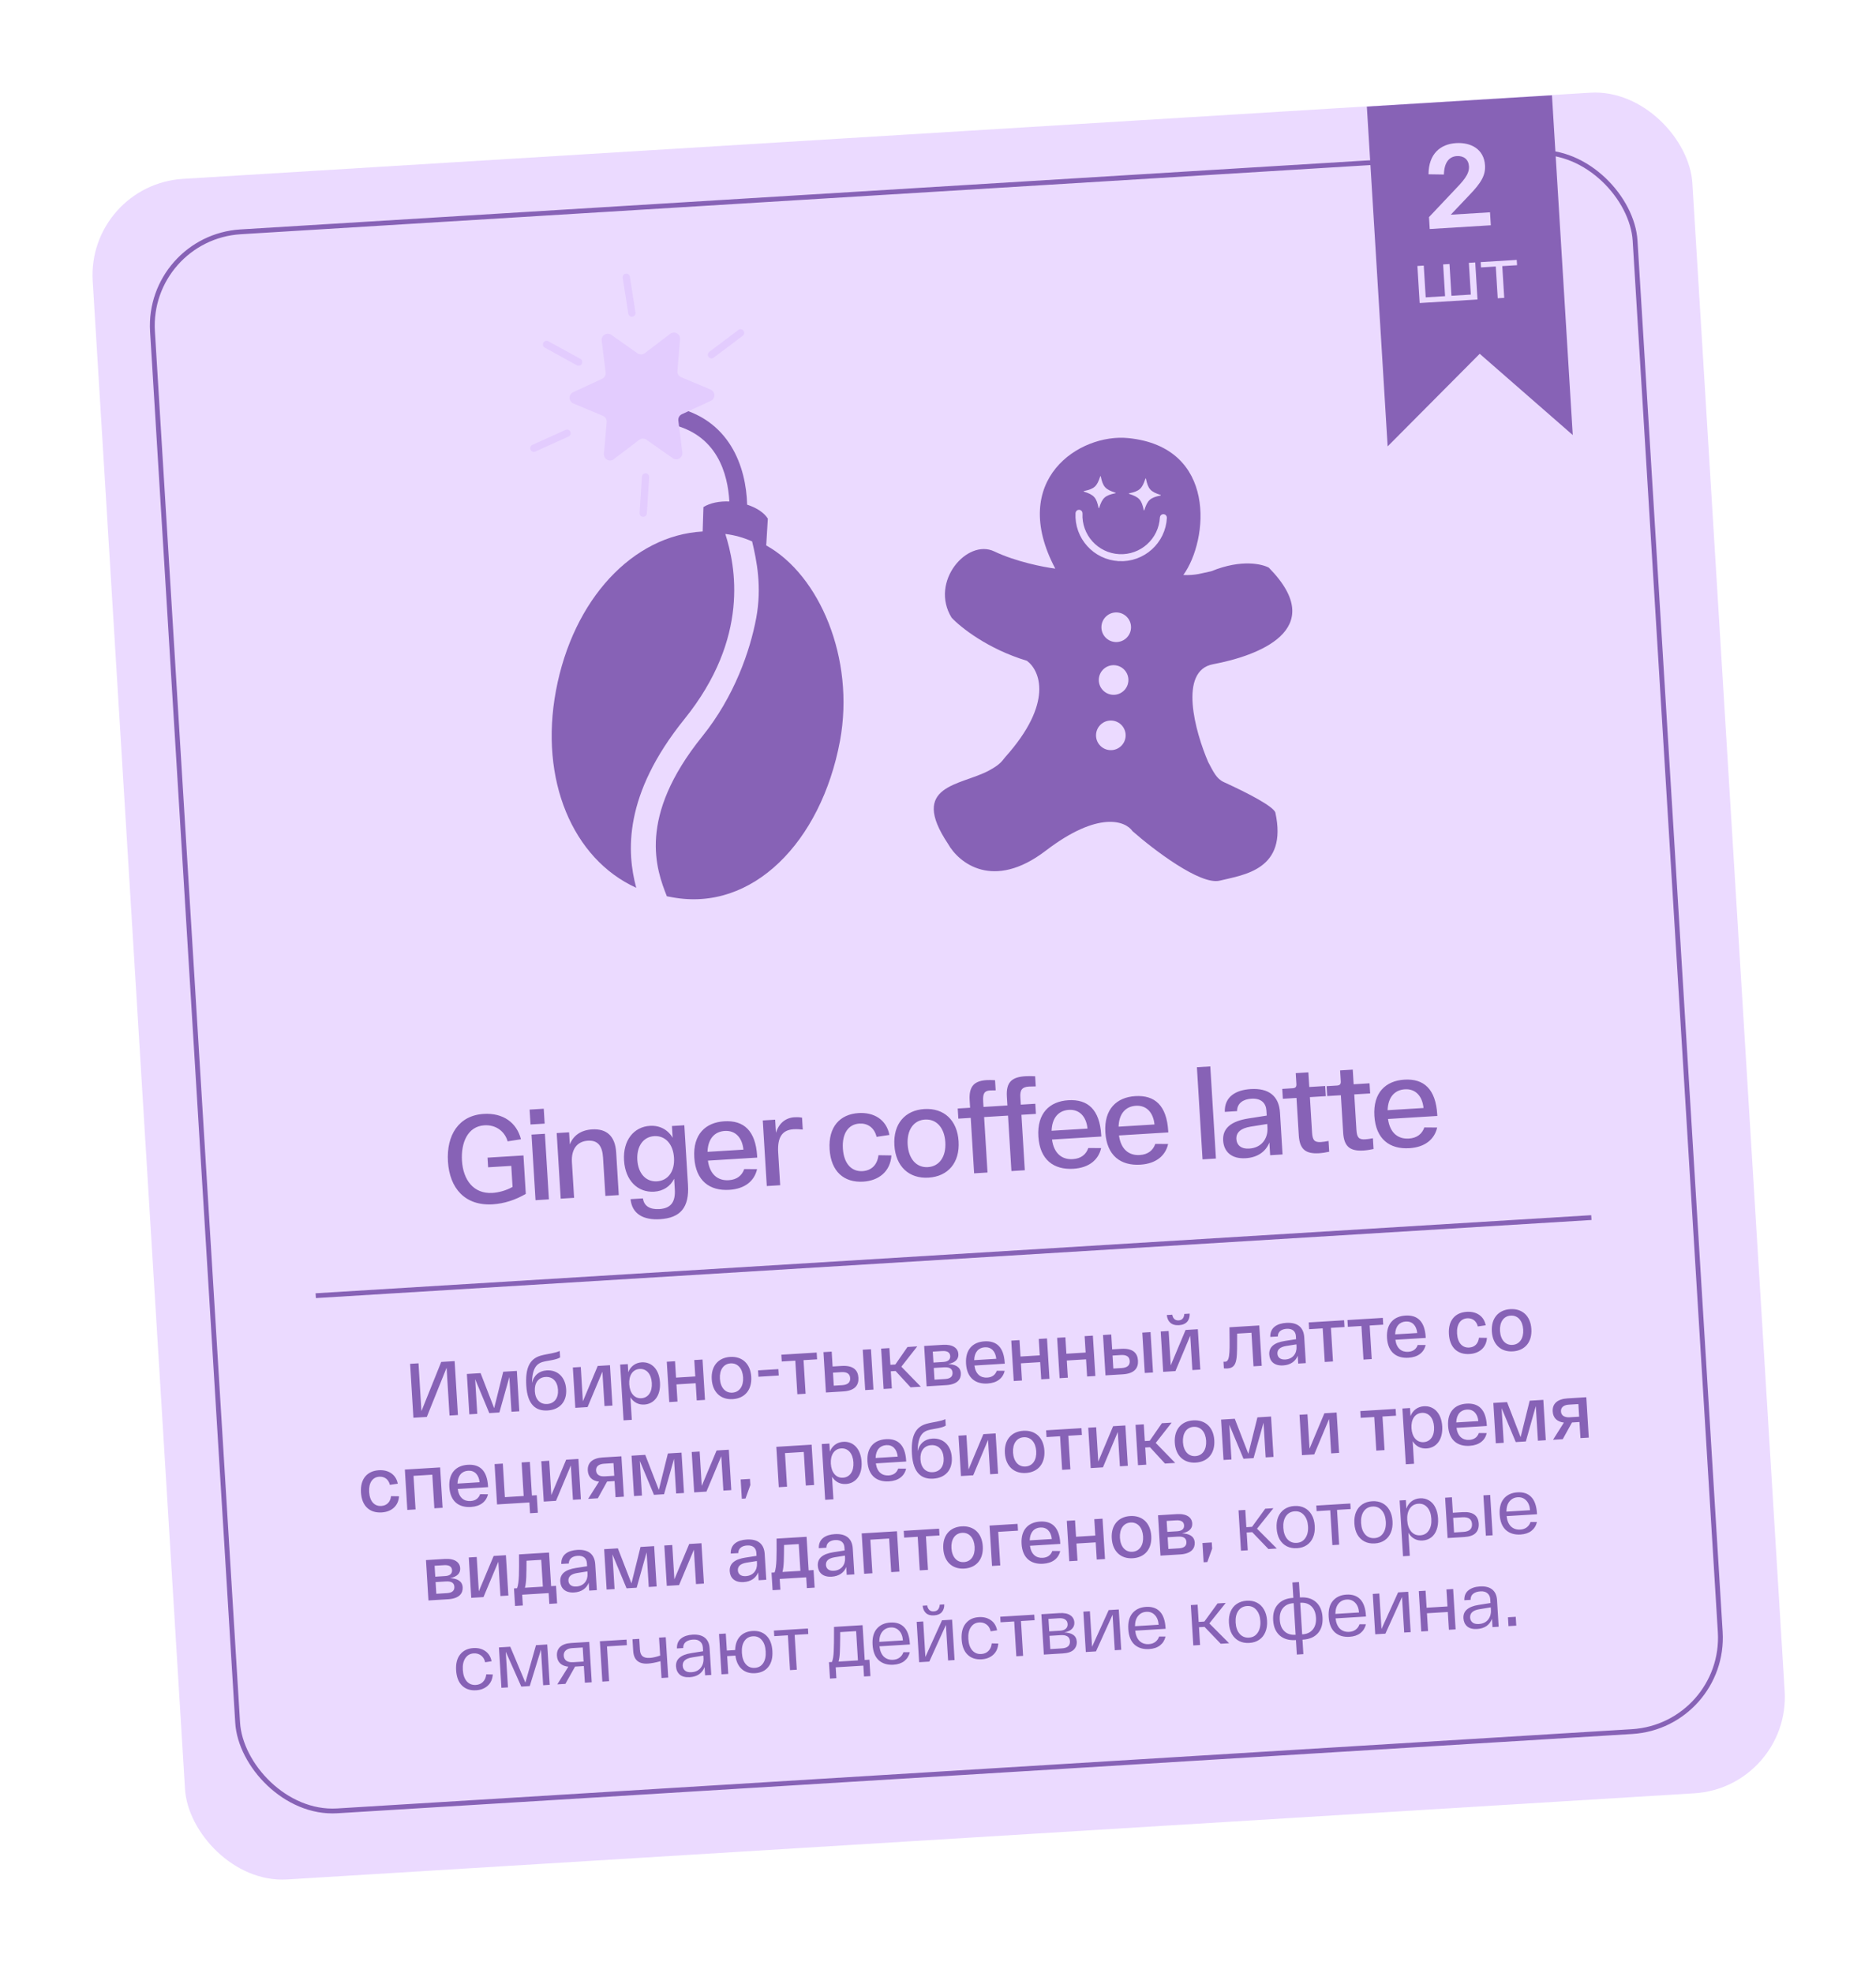 <?xml version="1.0" encoding="UTF-8"?> <svg xmlns="http://www.w3.org/2000/svg" width="389" height="409" viewBox="0 0 389 409" fill="none"><g filter="url(#filter0_d_8897_17967)"><rect x="18" y="38.305" width="332.319" height="353.251" rx="20" transform="rotate(-3.503 18 38.305)" fill="#EBDAFF"></rect></g><rect x="30.429" y="49.258" width="308" height="328" rx="19.5" transform="rotate(-3.503 30.429 49.258)" fill="#EBDAFF" stroke="#8762B6"></rect><line x1="65.469" y1="268.642" x2="329.974" y2="252.449" stroke="#8762B6"></line><path d="M92.885 240.837C92.55 235.361 95.113 231.271 100.303 230.953C104.326 230.707 107.161 232.774 108.023 236.211L105.262 236.641C104.635 234.491 102.757 233.173 100.448 233.315C96.944 233.529 95.566 236.974 95.792 240.659C96.035 244.63 98.195 247.571 102.113 247.331C103.385 247.253 104.949 246.845 106.283 246.086L106.016 241.726L101.215 242.02L101.093 240.022L108.541 239.566L109.029 247.533C106.941 248.755 104.593 249.55 102.18 249.698C96.393 250.052 93.222 246.339 92.885 240.837ZM110.006 233.146L109.817 230.058L112.749 229.879L112.939 232.967L110.006 233.146ZM111.045 248.842L110.213 235.244L112.989 235.074L113.822 248.672L111.045 248.842ZM116.266 248.523L115.434 234.924L118.003 234.767L118.157 237.284C118.876 235.417 120.475 234.303 122.785 234.161C125.821 233.976 127.561 235.588 127.766 238.936L128.308 247.785L125.531 247.955L125.043 239.988C124.898 237.627 123.989 236.38 121.912 236.507C119.577 236.65 118.433 238.387 118.59 240.956L119.043 248.353L116.266 248.523ZM129.4 240.607C129.145 236.429 131.422 233.633 134.77 233.428C136.794 233.304 138.491 234.216 139.48 235.901L139.33 233.461L141.899 233.304L142.657 245.683C142.943 250.354 141.096 252.525 136.84 252.785C133.441 252.993 131.044 251.708 130.751 248.626L133.32 248.468C133.521 250.045 134.765 250.802 136.712 250.683C139.229 250.529 140.079 249.097 139.923 246.553L139.791 244.399C138.979 246.012 137.5 246.962 135.631 247.077C132.258 247.283 129.656 244.785 129.4 240.607ZM132.156 240.517C132.328 243.319 133.946 245.07 136.229 244.93C138.539 244.789 139.931 242.854 139.76 240.051C139.587 237.222 137.965 235.42 135.656 235.562C133.372 235.701 131.983 237.688 132.156 240.517ZM143.966 240.002C143.67 235.175 146.307 232.721 150.174 232.485C154.248 232.235 156.677 234.457 156.996 239.673L157.017 240.011L146.792 240.637C147.176 243.504 148.846 244.835 151.104 244.697C152.817 244.592 153.858 243.721 154.323 242.39L156.981 242.409C156.428 244.866 154.444 246.498 151.226 246.695C147.178 246.943 144.263 244.855 143.966 240.002ZM146.707 238.818L154.155 238.362C153.895 235.826 152.45 234.351 150.296 234.483C148.22 234.61 146.798 236.052 146.707 238.818ZM164.767 231.643C165.208 231.616 165.808 231.632 166.309 231.731L166.46 234.197C165.883 234.128 165.126 234.096 164.555 234.131C162.193 234.276 161.166 235.797 161.362 238.989L161.775 245.737L158.998 245.907L158.165 232.308L160.734 232.151L160.901 234.876C161.509 232.885 162.873 231.759 164.767 231.643ZM172.024 238.284C171.741 233.665 174.132 231.018 178.05 230.778C181.19 230.586 183.811 232.119 184.423 235.311L181.765 235.708C181.279 233.732 179.845 232.856 178.184 232.958C175.952 233.095 174.582 234.976 174.775 238.116C174.967 241.256 176.556 242.956 178.865 242.815C180.656 242.705 181.914 241.56 182.154 239.514L184.84 239.558C184.626 242.879 182.243 244.796 178.999 244.995C175.002 245.239 172.307 242.904 172.024 238.284ZM185.457 237.462C185.187 233.05 187.642 230.191 191.665 229.945C195.713 229.697 198.5 232.235 198.77 236.647C199.04 241.059 196.584 243.918 192.536 244.166C188.513 244.412 185.727 241.874 185.457 237.462ZM188.208 237.294C188.389 240.252 190.015 242.132 192.402 241.986C194.816 241.838 196.2 239.774 196.019 236.815C195.838 233.857 194.212 231.977 191.798 232.124C189.411 232.271 188.026 234.335 188.208 237.294ZM213.366 225.282C211.913 225.371 211.482 225.996 211.576 227.527L211.668 229.033L214.678 228.848L214.807 230.95L211.797 231.135L212.5 242.631L209.724 242.801L209.02 231.305L204.063 231.608L204.767 243.105L201.99 243.275L201.286 231.778L198.717 231.935L198.588 229.833L201.158 229.676L201.064 228.145C200.875 225.057 202.17 224.092 204.636 223.941C205.103 223.912 205.651 223.931 206.33 223.967L206.459 226.069C205.939 226.075 205.548 226.073 205.314 226.087C204.146 226.159 203.761 226.677 203.865 228.364L203.934 229.506L208.891 229.203L208.778 227.36C208.589 224.272 209.911 223.305 212.636 223.138C213.207 223.103 213.962 223.109 214.642 223.146L214.77 225.248C214.198 225.257 213.729 225.26 213.366 225.282ZM215.313 235.634C215.017 230.807 217.654 228.353 221.521 228.117C225.596 227.867 228.024 230.089 228.343 235.305L228.364 235.643L218.139 236.269C218.523 239.137 220.193 240.467 222.451 240.329C224.164 240.224 225.205 239.353 225.67 238.022L228.328 238.041C227.775 240.498 225.791 242.13 222.573 242.327C218.525 242.575 215.61 240.487 215.313 235.634ZM218.054 234.45L225.502 233.995C225.242 231.458 223.797 229.983 221.644 230.115C219.567 230.242 218.145 231.684 218.054 234.45ZM229.202 234.784C228.907 229.957 231.543 227.503 235.41 227.266C239.485 227.017 241.913 229.239 242.232 234.455L242.253 234.792L232.028 235.418C232.412 238.286 234.082 239.617 236.34 239.478C238.053 239.374 239.094 238.502 239.559 237.171L242.217 237.191C241.664 239.647 239.681 241.28 236.463 241.477C232.414 241.725 229.499 239.637 229.202 234.784ZM231.943 233.6L239.391 233.144C239.131 230.607 237.687 229.133 235.533 229.265C233.456 229.392 232.034 230.833 231.943 233.6ZM248.185 221.275L250.962 221.105L252.131 240.205L249.354 240.375L248.185 221.275ZM253.63 236.492C253.469 233.871 255.362 232.453 258.845 231.901L262.664 231.303L262.6 230.265C262.508 228.759 261.556 227.672 259.479 227.799C257.793 227.902 256.515 228.736 256.511 230.377L253.968 230.533C253.877 227.334 256.321 225.986 259.357 225.8C263.042 225.575 265.2 227.214 265.412 230.666L265.944 239.359L263.375 239.517L263.213 236.87C262.493 238.737 260.799 239.987 258.307 240.139C255.245 240.327 253.763 238.672 253.63 236.492ZM256.373 236.194C256.444 237.362 257.28 238.249 259.045 238.141C261.536 237.988 262.959 236.13 262.814 233.768L262.77 233.041L259.313 233.592C257.328 233.922 256.285 234.767 256.373 236.194ZM274.91 227.271L271.614 227.473L272.062 234.791C272.159 236.374 272.528 236.872 273.904 236.788C274.371 236.759 274.939 236.673 275.479 236.561L275.615 238.793C274.947 238.938 274.251 239.059 273.525 239.104C270.722 239.275 269.489 238.283 269.312 235.402L268.837 227.643L266.009 227.816L265.883 225.766L268.011 225.635C268.634 225.597 268.853 225.349 268.817 224.752L268.679 222.495L271.3 222.334L271.486 225.371L274.781 225.169L274.91 227.271ZM284.111 226.708L280.815 226.909L281.263 234.228C281.36 235.811 281.729 236.309 283.104 236.225C283.571 236.196 284.139 236.109 284.679 235.998L284.816 238.23C284.148 238.375 283.452 238.496 282.725 238.54C279.922 238.712 278.689 237.719 278.513 234.839L278.038 227.079L275.209 227.252L275.084 225.202L277.212 225.072C277.835 225.034 278.054 224.786 278.017 224.189L277.879 221.931L280.5 221.771L280.686 224.807L283.982 224.605L284.111 226.708ZM284.988 231.369C284.693 226.542 287.33 224.088 291.197 223.851C295.271 223.602 297.699 225.824 298.019 231.04L298.039 231.377L287.814 232.003C288.198 234.871 289.869 236.201 292.127 236.063C293.839 235.958 294.88 235.087 295.346 233.756L298.004 233.776C297.451 236.232 295.467 237.864 292.249 238.061C288.201 238.309 285.286 236.222 284.988 231.369ZM287.729 230.185L295.177 229.729C294.918 227.192 293.473 225.718 291.319 225.849C289.243 225.977 287.82 227.418 287.729 230.185Z" fill="#8762B6"></path><path d="M91.491 282.376L94.27 282.206L94.954 293.385L93.213 293.491L92.606 283.574L88.502 293.78L85.723 293.95L85.039 282.771L86.78 282.664L87.387 292.581L91.491 282.376ZM104.346 284.41L107.173 284.237L107.685 292.605L106.056 292.705L105.616 285.518L103.549 292.858L101.457 292.986L98.525 285.952L98.966 293.139L97.32 293.24L96.808 284.871L99.651 284.697L102.468 291.963L104.346 284.41ZM113.374 284.13C115.578 283.995 117.24 285.48 117.397 288.051C117.553 290.606 116.085 292.283 113.546 292.439C111.182 292.583 109.374 291.332 109.129 287.323C108.91 283.746 109.751 281.771 112.081 281.083C112.853 280.859 113.616 280.749 114.297 280.611C115.056 280.452 115.515 280.344 116.061 280.102L116.143 281.444C115.757 281.692 115.205 281.838 114.572 281.972C114.002 282.088 113.621 282.143 113.003 282.261C111.514 282.56 110.358 283.304 110.312 286.738C110.668 285.225 111.713 284.231 113.374 284.13ZM113.464 291.097C114.965 291.005 115.809 289.864 115.704 288.155C115.6 286.446 114.622 285.4 113.121 285.492C111.635 285.583 110.793 286.74 110.897 288.449C111.002 290.158 111.979 291.188 113.464 291.097ZM123.941 283.21L126.48 283.055L126.993 291.423L125.348 291.524L124.912 284.401L121.834 291.739L119.295 291.894L118.783 283.526L120.428 283.425L120.864 290.548L123.941 283.21ZM129.3 294.488L128.592 282.926L130.174 282.829L130.276 284.506C130.746 283.275 131.791 282.537 133.052 282.46C135.097 282.335 136.681 283.857 136.85 286.62C137.019 289.383 135.632 291.087 133.604 291.211C132.406 291.284 131.364 290.755 130.723 289.704L131.009 294.383L129.3 294.488ZM130.478 287.01C130.589 288.831 131.558 289.99 132.995 289.902C134.448 289.813 135.268 288.544 135.157 286.724C135.045 284.903 134.077 283.744 132.623 283.833C131.186 283.921 130.366 285.189 130.478 287.01ZM138.774 290.702L138.262 282.334L139.971 282.229L140.179 285.631L144.171 285.386L143.963 281.985L145.672 281.88L146.184 290.248L144.476 290.353L144.257 286.792L140.265 287.036L140.483 290.597L138.774 290.702ZM147.584 285.963C147.418 283.248 148.929 281.488 151.405 281.337C153.896 281.184 155.611 282.746 155.777 285.461C155.943 288.176 154.432 289.936 151.941 290.088C149.465 290.24 147.751 288.678 147.584 285.963ZM149.277 285.859C149.389 287.68 150.389 288.837 151.858 288.747C153.344 288.656 154.196 287.385 154.084 285.565C153.973 283.744 152.972 282.587 151.487 282.678C150.018 282.768 149.166 284.038 149.277 285.859ZM157.184 284.125L161.4 283.867L161.481 285.192L157.265 285.45L157.184 284.125ZM162.099 282.285L162.013 280.879L169.344 280.431L169.43 281.836L166.619 282.008L167.045 288.971L165.336 289.076L164.91 282.113L162.099 282.285ZM174.514 283.208C176.957 283.058 177.902 284.091 177.997 285.64C178.092 287.189 177.281 288.344 174.838 288.494L172.059 288.664L171.26 288.713L170.748 280.345L172.457 280.24L172.645 283.322L174.514 283.208ZM178.893 279.846L180.601 279.742L181.114 288.11L179.405 288.214L178.893 279.846ZM174.63 287.192C175.859 287.117 176.338 286.559 176.287 285.728C176.236 284.898 175.694 284.418 174.464 284.493L172.724 284.6L172.889 287.299L174.63 287.192ZM190.936 287.509L188.812 287.639L185.703 284.254L184.713 284.315L184.931 287.876L183.222 287.981L182.71 279.612L184.419 279.508L184.631 282.973L185.653 282.911L188.172 279.278L190.2 279.154L186.899 283.363L190.936 287.509ZM196.605 282.817C198.019 282.875 199.155 283.351 199.238 284.708C199.308 285.858 198.627 287.038 196.231 287.184L192.143 287.435L191.631 279.066L195.511 278.829C197.635 278.699 198.649 279.55 198.723 280.748C198.781 281.706 198.22 282.494 196.605 282.817ZM193.418 280.239L193.557 282.507L195.601 282.382C196.703 282.314 197.072 281.795 197.032 281.156C196.992 280.501 196.548 280.048 195.382 280.119L193.418 280.239ZM195.993 285.917C197.191 285.843 197.558 285.292 197.515 284.589C197.469 283.838 196.963 283.421 195.765 283.494L193.625 283.625L193.774 286.052L195.993 285.917ZM200.314 282.735C200.132 279.764 201.755 278.254 204.134 278.108C206.641 277.955 208.136 279.322 208.332 282.532L208.345 282.74L202.053 283.125C202.289 284.89 203.317 285.709 204.706 285.624C205.76 285.559 206.401 285.023 206.687 284.204L208.323 284.216C207.983 285.728 206.762 286.732 204.782 286.853C202.29 287.006 200.497 285.721 200.314 282.735ZM202 282.006L206.584 281.726C206.424 280.164 205.535 279.257 204.209 279.338C202.932 279.416 202.056 280.304 202 282.006ZM210.203 286.329L209.691 277.961L211.399 277.856L211.608 281.258L215.6 281.013L215.392 277.612L217.101 277.507L217.613 285.875L215.904 285.98L215.686 282.419L211.694 282.663L211.912 286.224L210.203 286.329ZM219.716 285.747L219.204 277.378L220.913 277.274L221.121 280.675L225.114 280.431L224.905 277.029L226.614 276.925L227.127 285.293L225.418 285.398L225.2 281.836L221.207 282.081L221.425 285.642L219.716 285.747ZM232.484 279.659C234.927 279.509 235.872 280.542 235.967 282.091C236.061 283.64 235.251 284.796 232.807 284.945L230.028 285.115L229.23 285.164L228.718 276.796L230.426 276.691L230.615 279.773L232.484 279.659ZM236.862 276.297L238.571 276.193L239.083 284.561L237.375 284.666L236.862 276.297ZM232.599 283.643C233.829 283.568 234.308 283.01 234.257 282.179C234.206 281.349 233.664 280.869 232.434 280.944L230.693 281.051L230.858 283.75L232.599 283.643ZM244.463 274.758C242.866 274.856 242.074 273.974 241.945 272.652L243.079 272.582C243.162 273.154 243.508 273.822 244.402 273.768C245.296 273.713 245.542 273.009 245.571 272.43L246.689 272.361C246.722 273.69 246.06 274.66 244.463 274.758ZM245.838 275.748L248.377 275.592L248.889 283.961L247.244 284.061L246.808 276.939L243.731 284.276L241.192 284.432L240.679 276.064L242.324 275.963L242.76 283.085L245.838 275.748ZM254.939 275.191L261.12 274.812L261.632 283.18L259.923 283.285L259.497 276.322L256.527 276.504C256.482 281.268 256.8 283.589 254.548 283.726C254.293 283.742 254.036 283.742 253.778 283.709L253.694 282.336C253.87 282.341 253.966 282.335 254.094 282.328C255.18 282.261 254.959 279.437 254.939 275.191ZM263.192 280.857C263.093 279.244 264.258 278.371 266.402 278.031L268.751 277.663L268.712 277.024C268.656 276.098 268.07 275.429 266.792 275.507C265.754 275.57 264.968 276.083 264.966 277.093L263.4 277.189C263.344 275.221 264.848 274.392 266.717 274.277C268.984 274.138 270.313 275.147 270.443 277.271L270.77 282.621L269.189 282.718L269.089 281.089C268.647 282.238 267.604 283.007 266.071 283.101C264.186 283.216 263.274 282.198 263.192 280.857ZM264.88 280.673C264.924 281.392 265.438 281.938 266.524 281.871C268.058 281.777 268.933 280.634 268.844 279.18L268.817 278.733L266.69 279.072C265.468 279.275 264.826 279.795 264.88 280.673ZM271.457 275.59L271.371 274.185L278.701 273.736L278.787 275.141L275.977 275.313L276.403 282.276L274.694 282.381L274.268 275.418L271.457 275.59ZM279.489 275.098L279.403 273.693L286.733 273.244L286.819 274.649L284.009 274.822L284.435 281.784L282.726 281.889L282.3 274.926L279.489 275.098ZM287.603 277.391C287.422 274.42 289.044 272.91 291.424 272.765C293.931 272.611 295.426 273.978 295.622 277.188L295.635 277.396L289.343 277.781C289.579 279.546 290.607 280.365 291.996 280.28C293.05 280.215 293.691 279.679 293.977 278.86L295.613 278.872C295.273 280.384 294.052 281.388 292.071 281.509C289.58 281.662 287.786 280.377 287.603 277.391ZM289.29 276.662L293.873 276.382C293.714 274.82 292.825 273.913 291.499 273.994C290.222 274.072 289.346 274.96 289.29 276.662ZM300.439 276.605C300.265 273.762 301.736 272.133 304.147 271.986C306.08 271.867 307.692 272.811 308.069 274.775L306.433 275.02C306.134 273.804 305.252 273.265 304.23 273.327C302.856 273.411 302.013 274.569 302.132 276.501C302.25 278.434 303.228 279.48 304.649 279.393C305.751 279.325 306.525 278.621 306.673 277.361L308.325 277.388C308.194 279.432 306.727 280.612 304.731 280.734C302.272 280.885 300.613 279.448 300.439 276.605ZM309.344 276.06C309.178 273.345 310.689 271.585 313.164 271.434C315.656 271.281 317.37 272.843 317.537 275.558C317.703 278.273 316.192 280.033 313.7 280.185C311.225 280.337 309.51 278.775 309.344 276.06ZM311.037 275.956C311.148 277.777 312.149 278.934 313.618 278.844C315.103 278.753 315.955 277.482 315.844 275.662C315.732 273.841 314.732 272.684 313.247 272.775C311.777 272.865 310.925 274.135 311.037 275.956ZM74.852 309.451C74.678 306.608 76.15 304.979 78.561 304.832C80.493 304.713 82.106 305.657 82.483 307.621L80.847 307.866C80.548 306.65 79.665 306.111 78.643 306.173C77.27 306.257 76.427 307.415 76.545 309.347C76.663 311.28 77.641 312.326 79.063 312.239C80.165 312.171 80.939 311.467 81.086 310.207L82.739 310.234C82.608 312.278 81.141 313.458 79.145 313.58C76.685 313.731 75.026 312.294 74.852 309.451ZM84.461 313.063L83.949 304.694L91.263 304.246L91.775 312.615L90.066 312.719L89.64 305.756L85.743 305.995L86.17 312.958L84.461 313.063ZM93.177 308.329C92.996 305.359 94.618 303.849 96.998 303.703C99.505 303.549 101 304.917 101.196 308.127L101.209 308.334L94.917 308.72C95.153 310.484 96.181 311.303 97.57 311.218C98.624 311.154 99.265 310.617 99.551 309.798L101.187 309.81C100.847 311.322 99.626 312.327 97.645 312.448C95.154 312.6 93.36 311.315 93.177 308.329ZM94.864 307.601L99.448 307.32C99.288 305.759 98.399 304.852 97.073 304.933C95.796 305.011 94.92 305.898 94.864 307.601ZM103.067 311.923L102.554 303.555L104.263 303.451L104.689 310.414L108.586 310.175L108.16 303.212L109.869 303.107L110.295 310.07L111.301 310.009L111.524 313.65L109.911 313.749L109.774 311.513L103.067 311.923ZM117.398 302.646L119.937 302.491L120.449 310.859L118.804 310.96L118.368 303.837L115.291 311.175L112.752 311.331L112.239 302.962L113.884 302.862L114.32 309.984L117.398 302.646ZM124.956 302.184L128.852 301.945L129.365 310.314L127.64 310.419L127.436 307.081L125.887 307.176L123.967 310.644L121.955 310.767L124.205 307.199C122.784 307.03 121.965 306.23 121.884 304.905C121.785 303.276 122.88 302.311 124.956 302.184ZM127.368 305.979L127.208 303.36L125.243 303.481C124.126 303.549 123.549 304.081 123.599 304.896C123.649 305.71 124.286 306.168 125.404 306.1L127.368 305.979ZM138.492 301.355L141.319 301.182L141.831 309.55L140.202 309.65L139.762 302.463L137.695 309.804L135.603 309.932L132.672 302.898L133.112 310.084L131.467 310.185L130.954 301.817L133.797 301.642L136.614 308.908L138.492 301.355ZM148.589 300.737L151.129 300.581L151.641 308.95L149.996 309.05L149.56 301.928L146.483 309.266L143.943 309.421L143.431 301.053L145.076 300.952L145.512 308.075L148.589 300.737ZM153.822 310.74L153.578 306.747L155.51 306.629L155.589 307.907L154.589 310.693L153.822 310.74ZM161.489 308.347L160.976 299.979L168.291 299.531L168.803 307.899L167.094 308.004L166.668 301.041L162.771 301.279L163.197 308.242L161.489 308.347ZM171.104 310.964L170.396 299.402L171.977 299.305L172.08 300.982C172.549 299.751 173.594 299.014 174.856 298.936C176.9 298.811 178.484 300.333 178.653 303.096C178.822 305.859 177.436 307.563 175.408 307.687C174.21 307.76 173.168 307.231 172.526 306.18L172.813 310.86L171.104 310.964ZM172.281 303.486C172.393 305.307 173.361 306.466 174.799 306.378C176.252 306.289 177.072 305.02 176.96 303.2C176.849 301.379 175.88 300.22 174.427 300.309C172.99 300.397 172.17 301.666 172.281 303.486ZM179.875 303.021C179.693 300.051 181.315 298.541 183.695 298.395C186.202 298.242 187.697 299.609 187.893 302.819L187.906 303.027L181.614 303.412C181.85 305.177 182.878 305.995 184.267 305.91C185.321 305.846 185.962 305.31 186.248 304.491L187.884 304.503C187.544 306.014 186.323 307.019 184.343 307.14C181.851 307.293 180.057 306.008 179.875 303.021ZM181.561 302.293L186.145 302.012C185.985 300.451 185.096 299.544 183.77 299.625C182.493 299.703 181.617 300.59 181.561 302.293ZM193.34 298.27C195.544 298.135 197.206 299.62 197.364 302.191C197.52 304.746 196.052 306.423 193.513 306.579C191.149 306.723 189.341 305.472 189.096 301.463C188.877 297.886 189.718 295.911 192.048 295.223C192.82 294.999 193.582 294.889 194.263 294.751C195.023 294.592 195.481 294.484 196.027 294.242L196.109 295.583C195.724 295.832 195.172 295.978 194.539 296.112C193.969 296.227 193.588 296.283 192.97 296.401C191.481 296.7 190.324 297.444 190.278 300.878C190.634 299.365 191.68 298.371 193.34 298.27ZM193.43 305.237C194.932 305.145 195.775 304.004 195.671 302.295C195.566 300.586 194.588 299.54 193.087 299.632C191.602 299.723 190.759 300.88 190.864 302.589C190.968 304.298 191.945 305.328 193.43 305.237ZM203.908 297.35L206.447 297.195L206.959 305.563L205.314 305.664L204.878 298.541L201.801 305.879L199.262 306.034L198.749 297.666L200.394 297.565L200.83 304.688L203.908 297.35ZM208.368 301.277C208.202 298.562 209.713 296.803 212.189 296.651C214.68 296.498 216.395 298.061 216.561 300.775C216.727 303.49 215.216 305.25 212.724 305.403C210.249 305.554 208.534 303.992 208.368 301.277ZM210.061 301.173C210.172 302.994 211.173 304.151 212.642 304.061C214.127 303.97 214.979 302.7 214.868 300.879C214.756 299.059 213.756 297.902 212.271 297.992C210.801 298.082 209.949 299.353 210.061 301.173ZM217.004 297.959L216.918 296.554L224.248 296.105L224.334 297.51L221.523 297.682L221.949 304.645L220.241 304.75L219.814 297.787L217.004 297.959ZM230.81 295.703L233.35 295.548L233.862 303.916L232.217 304.017L231.781 296.894L228.704 304.232L226.164 304.387L225.652 296.019L227.297 295.918L227.733 303.041L230.81 295.703ZM243.688 303.315L241.564 303.445L238.455 300.06L237.465 300.121L237.683 303.682L235.974 303.787L235.462 295.419L237.171 295.314L237.383 298.779L238.405 298.717L240.924 295.084L242.952 294.96L239.651 299.17L243.688 303.315ZM243.599 299.12C243.433 296.405 244.944 294.646 247.419 294.494C249.911 294.342 251.625 295.904 251.792 298.619C251.958 301.334 250.447 303.093 247.955 303.246C245.48 303.397 243.765 301.835 243.599 299.12ZM245.292 299.017C245.403 300.837 246.404 301.994 247.873 301.904C249.358 301.813 250.21 300.543 250.099 298.722C249.987 296.902 248.987 295.745 247.502 295.836C246.032 295.926 245.18 297.196 245.292 299.017ZM260.732 293.871L263.559 293.698L264.071 302.067L262.442 302.166L262.002 294.98L259.935 302.32L257.843 302.448L254.912 295.414L255.351 302.601L253.707 302.701L253.194 294.333L256.037 294.159L258.854 301.424L260.732 293.871ZM274.619 293.021L277.158 292.866L277.671 301.234L276.026 301.335L275.59 294.212L272.512 301.55L269.973 301.705L269.461 293.337L271.106 293.236L271.542 300.359L274.619 293.021ZM282.147 293.971L282.061 292.566L289.391 292.117L289.478 293.522L286.667 293.694L287.093 300.657L285.384 300.762L284.958 293.799L282.147 293.971ZM291.504 303.593L290.796 292.031L292.377 291.934L292.479 293.611C292.949 292.38 293.994 291.643 295.256 291.566C297.3 291.44 298.884 292.962 299.053 295.725C299.222 298.488 297.836 300.192 295.807 300.316C294.61 300.39 293.567 299.86 292.926 298.809L293.212 303.489L291.504 303.593ZM292.681 296.115C292.792 297.936 293.761 299.095 295.198 299.007C296.652 298.918 297.472 297.65 297.36 295.829C297.249 294.008 296.28 292.849 294.827 292.938C293.389 293.026 292.569 294.295 292.681 296.115ZM300.274 295.651C300.092 292.68 301.715 291.17 304.095 291.024C306.602 290.871 308.096 292.238 308.293 295.448L308.305 295.656L302.013 296.041C302.25 297.806 303.277 298.625 304.667 298.54C305.721 298.475 306.361 297.939 306.648 297.12L308.284 297.132C307.943 298.643 306.722 299.648 304.742 299.769C302.251 299.922 300.457 298.637 300.274 295.651ZM301.961 294.922L306.544 294.642C306.384 293.08 305.495 292.173 304.17 292.254C302.892 292.332 302.017 293.219 301.961 294.922ZM317.189 290.415L320.016 290.242L320.528 298.61L318.899 298.71L318.459 291.524L316.392 298.864L314.3 298.992L311.368 291.958L311.808 299.144L310.163 299.245L309.651 290.877L312.494 290.703L315.311 297.968L317.189 290.415ZM325.034 289.935L328.931 289.696L329.443 298.065L327.718 298.17L327.514 294.832L325.965 294.927L324.045 298.395L322.033 298.518L324.283 294.95C322.862 294.781 322.044 293.981 321.963 292.656C321.863 291.027 322.958 290.062 325.034 289.935ZM327.447 293.731L327.286 291.111L325.322 291.232C324.204 291.3 323.628 291.832 323.677 292.647C323.727 293.461 324.364 293.919 325.482 293.851L327.447 293.731ZM93.305 327.213C94.719 327.27 95.854 327.746 95.937 329.103C96.007 330.253 95.326 331.433 92.931 331.58L88.843 331.83L88.33 323.462L92.211 323.224C94.335 323.094 95.349 323.946 95.422 325.143C95.481 326.102 94.92 326.889 93.305 327.213ZM90.117 324.635L90.256 326.902L92.3 326.777C93.402 326.71 93.771 326.19 93.732 325.551C93.692 324.897 93.247 324.443 92.082 324.514L90.117 324.635ZM92.693 330.312C93.891 330.238 94.258 329.687 94.215 328.984C94.169 328.234 93.662 327.816 92.464 327.889L90.325 328.02L90.473 330.448L92.693 330.312ZM102.363 322.602L104.902 322.447L105.414 330.815L103.769 330.916L103.333 323.793L100.256 331.131L97.716 331.287L97.204 322.918L98.849 322.818L99.285 329.94L102.363 322.602ZM114.275 328.862L115.297 328.8L115.52 332.441L113.907 332.54L113.771 330.304L108.277 330.64L108.414 332.876L106.801 332.975L106.578 329.333L107.217 329.294C107.672 328.096 107.645 325.822 107.621 322.281L113.849 321.899L114.275 328.862ZM112.567 328.967L112.226 323.409L109.176 323.596C109.153 326.355 109.173 328.004 108.846 329.195L112.567 328.967ZM116.177 327.928C116.078 326.315 117.243 325.443 119.386 325.103L121.736 324.735L121.697 324.096C121.64 323.17 121.054 322.5 119.776 322.578C118.738 322.642 117.952 323.155 117.95 324.165L116.385 324.261C116.329 322.292 117.833 321.463 119.701 321.349C121.969 321.21 123.297 322.219 123.427 324.343L123.755 329.693L122.174 329.789L122.074 328.16C121.631 329.31 120.588 330.079 119.055 330.173C117.171 330.288 116.259 329.27 116.177 327.928ZM117.865 327.745C117.909 328.463 118.423 329.009 119.509 328.943C121.042 328.849 121.918 327.705 121.829 326.252L121.801 325.805L119.674 326.143C118.452 326.346 117.811 326.866 117.865 327.745ZM132.815 320.738L135.641 320.565L136.154 328.933L134.525 329.033L134.085 321.847L132.017 329.187L129.925 329.315L126.994 322.281L127.434 329.467L125.789 329.568L125.277 321.2L128.119 321.026L130.937 328.291L132.815 320.738ZM142.912 320.12L145.451 319.965L145.963 328.333L144.318 328.434L143.882 321.311L140.805 328.649L138.266 328.804L137.753 320.436L139.398 320.335L139.834 327.458L142.912 320.12ZM151.314 325.777C151.215 324.164 152.38 323.291 154.523 322.952L156.873 322.584L156.834 321.945C156.777 321.018 156.191 320.349 154.914 320.427C153.876 320.491 153.09 321.004 153.087 322.014L151.522 322.11C151.466 320.141 152.97 319.312 154.839 319.198C157.106 319.059 158.434 320.067 158.564 322.191L158.892 327.541L157.311 327.638L157.211 326.009C156.769 327.158 155.726 327.928 154.193 328.021C152.308 328.137 151.396 327.119 151.314 325.777ZM153.002 325.594C153.046 326.312 153.56 326.858 154.646 326.791C156.179 326.698 157.055 325.554 156.966 324.101L156.939 323.654L154.811 323.992C153.59 324.195 152.948 324.715 153.002 325.594ZM167.675 325.593L168.698 325.53L168.92 329.172L167.307 329.27L167.171 327.035L161.677 327.371L161.814 329.607L160.201 329.705L159.978 326.064L160.617 326.025C161.072 324.827 161.045 322.553 161.021 319.011L167.249 318.63L167.675 325.593ZM165.967 325.698L165.626 320.14L162.576 320.327C162.553 323.085 162.573 324.735 162.246 325.925L165.967 325.698ZM169.577 324.659C169.478 323.046 170.643 322.173 172.786 321.834L175.136 321.465L175.097 320.827C175.04 319.9 174.454 319.231 173.176 319.309C172.138 319.373 171.352 319.886 171.35 320.896L169.785 320.992C169.729 319.023 171.233 318.194 173.101 318.079C175.369 317.941 176.697 318.949 176.827 321.073L177.155 326.423L175.574 326.52L175.474 324.891C175.031 326.04 173.988 326.81 172.455 326.903C170.571 327.019 169.659 326.001 169.577 324.659ZM171.265 324.476C171.309 325.194 171.823 325.74 172.909 325.673C174.442 325.58 175.318 324.436 175.229 322.983L175.201 322.535L173.074 322.874C171.852 323.077 171.211 323.597 171.265 324.476ZM179.189 326.299L178.677 317.93L185.991 317.483L186.503 325.851L184.794 325.956L184.368 318.993L180.471 319.231L180.898 326.194L179.189 326.299ZM187.48 318.802L187.394 317.397L194.724 316.948L194.81 318.353L191.999 318.526L192.426 325.488L190.717 325.593L190.291 318.63L187.48 318.802ZM195.594 321.095C195.428 318.38 196.939 316.62 199.415 316.469C201.906 316.316 203.621 317.878 203.787 320.593C203.953 323.308 202.442 325.068 199.95 325.22C197.475 325.372 195.76 323.81 195.594 321.095ZM197.287 320.991C197.399 322.812 198.399 323.969 199.868 323.879C201.354 323.788 202.206 322.517 202.094 320.697C201.983 318.876 200.982 317.719 199.497 317.81C198.028 317.9 197.176 319.17 197.287 320.991ZM205.702 324.676L205.19 316.307L211.003 315.951L211.089 317.357L206.984 317.608L207.411 324.571L205.702 324.676ZM211.829 320.101C211.648 317.13 213.27 315.62 215.65 315.475C218.157 315.321 219.652 316.688 219.848 319.898L219.861 320.106L213.569 320.491C213.805 322.256 214.833 323.075 216.222 322.99C217.276 322.925 217.917 322.389 218.203 321.57L219.839 321.582C219.499 323.094 218.278 324.098 216.297 324.219C213.806 324.372 212.012 323.087 211.829 320.101ZM213.516 319.372L218.1 319.092C217.94 317.531 217.051 316.623 215.725 316.704C214.448 316.783 213.572 317.67 213.516 319.372ZM221.719 323.695L221.206 315.327L222.915 315.222L223.123 318.624L227.116 318.379L226.908 314.978L228.617 314.873L229.129 323.241L227.42 323.346L227.202 319.785L223.209 320.029L223.428 323.591L221.719 323.695ZM230.529 318.956C230.363 316.241 231.874 314.481 234.349 314.33C236.841 314.177 238.555 315.739 238.721 318.454C238.888 321.169 237.376 322.929 234.885 323.081C232.41 323.233 230.695 321.671 230.529 318.956ZM232.222 318.852C232.333 320.673 233.334 321.83 234.803 321.74C236.288 321.649 237.14 320.379 237.029 318.558C236.917 316.737 235.917 315.58 234.431 315.671C232.962 315.761 232.11 317.032 232.222 318.852ZM245.099 317.92C246.513 317.977 247.648 318.453 247.731 319.81C247.801 320.96 247.12 322.14 244.725 322.287L240.636 322.537L240.124 314.169L244.005 313.931C246.129 313.801 247.143 314.653 247.216 315.85C247.275 316.809 246.714 317.596 245.099 317.92ZM241.911 315.342L242.05 317.609L244.094 317.484C245.196 317.417 245.565 316.897 245.526 316.258C245.486 315.604 245.041 315.15 243.875 315.221L241.911 315.342ZM244.487 321.019C245.685 320.946 246.052 320.394 246.009 319.691C245.963 318.941 245.456 318.523 244.258 318.596L242.118 318.727L242.267 321.155L244.487 321.019ZM249.58 323.913L249.335 319.921L251.268 319.802L251.346 321.08L250.346 323.866L249.58 323.913ZM263.01 321.167L259.654 317.67L258.505 317.74L258.73 321.429L257.325 321.515L256.813 313.147L258.218 313.061L258.437 316.638L259.619 316.566L262.354 312.808L264.047 312.704L260.652 316.951L264.751 321.061L263.01 321.167ZM264.715 316.863C264.66 315.969 264.773 315.182 265.052 314.502C265.341 313.822 265.773 313.288 266.348 312.9C266.923 312.512 267.609 312.294 268.408 312.245C269.206 312.196 269.909 312.329 270.516 312.645C271.134 312.96 271.623 313.437 271.983 314.078C272.353 314.718 272.566 315.485 272.62 316.379C272.675 317.273 272.558 318.061 272.268 318.741C271.989 319.421 271.562 319.954 270.988 320.342C270.423 320.729 269.742 320.947 268.944 320.996C268.145 321.045 267.437 320.912 266.819 320.597C266.202 320.283 265.707 319.805 265.337 319.165C264.977 318.525 264.77 317.757 264.715 316.863ZM266.105 316.778C266.165 317.768 266.443 318.547 266.937 319.115C267.442 319.683 268.088 319.943 268.876 319.894C269.653 319.847 270.253 319.511 270.674 318.887C271.106 318.262 271.292 317.454 271.231 316.464C271.17 315.474 270.888 314.695 270.383 314.128C269.888 313.559 269.253 313.299 268.475 313.347C267.687 313.395 267.078 313.731 266.646 314.356C266.224 314.981 266.044 315.788 266.105 316.778ZM272.937 312.16L279.996 311.728L280.066 312.878L277.24 313.051L277.682 320.269L276.276 320.355L275.834 313.137L273.008 313.31L272.937 312.16ZM280.841 315.876C280.786 314.981 280.899 314.194 281.178 313.515C281.467 312.835 281.899 312.3 282.474 311.913C283.049 311.525 283.735 311.306 284.534 311.258C285.332 311.209 286.035 311.342 286.642 311.657C287.26 311.972 287.749 312.45 288.109 313.091C288.479 313.73 288.692 314.498 288.746 315.392C288.801 316.286 288.684 317.073 288.394 317.754C288.115 318.433 287.688 318.967 287.114 319.355C286.55 319.742 285.868 319.96 285.07 320.009C284.271 320.058 283.563 319.925 282.945 319.61C282.328 319.295 281.834 318.818 281.463 318.178C281.103 317.538 280.896 316.77 280.841 315.876ZM282.231 315.791C282.291 316.781 282.569 317.56 283.063 318.128C283.568 318.696 284.214 318.955 285.002 318.907C285.779 318.86 286.379 318.524 286.8 317.899C287.232 317.275 287.418 316.467 287.357 315.477C287.296 314.487 287.014 313.708 286.509 313.14C286.014 312.572 285.379 312.312 284.601 312.359C283.814 312.408 283.204 312.744 282.772 313.369C282.35 313.993 282.17 314.801 282.231 315.791ZM290.219 311.102L291.513 311.023L291.622 312.811C291.839 312.167 292.193 311.66 292.683 311.288C293.183 310.904 293.769 310.692 294.439 310.651C295.121 310.609 295.733 310.748 296.276 311.068C296.829 311.376 297.27 311.851 297.598 312.494C297.936 313.135 298.133 313.909 298.189 314.814C298.244 315.719 298.143 316.51 297.885 317.189C297.638 317.866 297.259 318.397 296.748 318.781C296.248 319.154 295.656 319.361 294.975 319.403C294.347 319.441 293.778 319.321 293.27 319.042C292.761 318.763 292.351 318.345 292.039 317.787L292.332 322.578L290.927 322.664L290.219 311.102ZM291.801 315.205C291.861 316.195 292.133 316.974 292.617 317.543C293.111 318.112 293.742 318.372 294.508 318.325C295.275 318.278 295.864 317.943 296.274 317.319C296.685 316.696 296.86 315.889 296.799 314.899C296.739 313.909 296.466 313.129 295.983 312.56C295.499 311.992 294.874 311.731 294.107 311.777C293.341 311.824 292.747 312.16 292.326 312.784C291.915 313.408 291.74 314.215 291.801 315.205ZM303.284 313.524C305.403 313.394 306.515 314.186 306.62 315.901C306.67 316.72 306.454 317.375 305.971 317.864C305.498 318.342 304.708 318.615 303.6 318.682L300.837 318.851L300.167 318.893L299.654 310.524L301.06 310.438L301.256 313.648L303.284 313.524ZM308.997 309.952L309.509 318.321L308.104 318.407L307.592 310.038L308.997 309.952ZM303.423 317.619C304.69 317.542 305.292 316.992 305.23 315.97C305.168 314.969 304.504 314.507 303.237 314.585L301.321 314.702L301.507 317.736L303.423 317.619ZM310.972 314.031C310.885 312.604 311.175 311.497 311.843 310.708C312.521 309.918 313.457 309.487 314.649 309.414C315.873 309.339 316.828 309.66 317.513 310.377C318.209 311.093 318.604 312.223 318.699 313.767L318.71 313.958L312.402 314.344C312.514 315.299 312.82 316.018 313.32 316.5C313.829 316.971 314.467 317.183 315.234 317.137C315.777 317.103 316.227 316.948 316.584 316.669C316.952 316.39 317.212 316.022 317.366 315.563L318.696 315.562C318.518 316.321 318.139 316.932 317.558 317.395C316.977 317.847 316.223 318.102 315.297 318.159C314.051 318.235 313.038 317.928 312.259 317.239C311.489 316.538 311.06 315.468 310.972 314.031ZM317.264 313.117C317.2 312.245 316.935 311.572 316.467 311.098C316.01 310.613 315.425 310.392 314.712 310.436C314.009 310.479 313.444 310.759 313.016 311.277C312.587 311.784 312.369 312.498 312.361 313.417L317.264 313.117ZM94.58 346.314C94.494 344.92 94.775 343.823 95.42 343.025C96.065 342.216 96.979 341.775 98.161 341.703C99.119 341.644 99.938 341.851 100.619 342.322C101.31 342.792 101.749 343.498 101.935 344.437L100.601 344.647C100.455 344.004 100.164 343.531 99.729 343.226C99.303 342.91 98.803 342.77 98.228 342.805C97.483 342.85 96.904 343.18 96.493 343.793C96.081 344.395 95.906 345.207 95.969 346.229C96.032 347.251 96.305 348.042 96.787 348.6C97.281 349.147 97.905 349.397 98.661 349.351C99.257 349.314 99.747 349.108 100.13 348.732C100.523 348.344 100.758 347.817 100.834 347.15L102.183 347.179C102.114 348.156 101.766 348.931 101.139 349.504C100.511 350.076 99.708 350.393 98.728 350.453C97.525 350.526 96.555 350.206 95.816 349.493C95.078 348.779 94.666 347.72 94.58 346.314ZM113.472 340.958L113.984 349.326L112.626 349.409L112.174 342.015L109.848 349.58L108.091 349.687L104.875 342.462L105.328 349.856L103.971 349.939L103.458 341.571L105.806 341.427L108.938 348.866L111.14 341.101L113.472 340.958ZM122.186 340.424L122.698 348.793L121.277 348.88L121.065 345.43L119.245 345.542L117.236 349.127L115.559 349.23L117.852 345.563C117.131 345.489 116.567 345.262 116.159 344.881C115.75 344.489 115.525 343.963 115.485 343.303C115.437 342.515 115.666 341.892 116.172 341.434C116.689 340.975 117.437 340.715 118.417 340.655L122.186 340.424ZM120.83 341.581L118.658 341.714C118.072 341.75 117.623 341.911 117.309 342.198C117.005 342.473 116.867 342.839 116.895 343.297C116.923 343.744 117.104 344.091 117.44 344.338C117.786 344.573 118.251 344.673 118.837 344.637L121.009 344.504L120.83 341.581ZM124.388 340.29L129.914 339.951L129.984 341.101L125.864 341.353L126.306 348.572L124.9 348.658L124.388 340.29ZM138.048 339.453L138.561 347.822L137.171 347.907L136.958 344.425C135.918 344.713 135.046 344.879 134.344 344.922C132.427 345.039 131.412 344.161 131.297 342.287L131.149 339.876L132.555 339.79L132.691 342.01C132.731 342.67 132.914 343.134 133.241 343.403C133.578 343.67 134.082 343.784 134.752 343.743C135.327 343.708 136.039 343.546 136.887 343.259L136.659 339.538L138.048 339.453ZM140.18 345.526C140.133 344.76 140.374 344.152 140.902 343.703C141.43 343.243 142.233 342.927 143.312 342.754L145.789 342.362L145.74 341.563C145.709 341.052 145.519 340.647 145.169 340.348C144.829 340.037 144.34 339.902 143.701 339.941C143.084 339.979 142.586 340.143 142.209 340.433C141.842 340.723 141.659 341.145 141.661 341.701L140.367 341.78C140.344 340.873 140.628 340.188 141.219 339.724C141.81 339.25 142.601 338.982 143.591 338.922C144.687 338.855 145.539 339.064 146.146 339.551C146.753 340.037 147.086 340.77 147.146 341.75L147.485 347.275L146.207 347.354L146.101 345.629C145.872 346.252 145.497 346.751 144.975 347.124C144.452 347.488 143.802 347.693 143.025 347.741C142.13 347.796 141.441 347.619 140.956 347.21C140.482 346.79 140.223 346.229 140.18 345.526ZM141.567 345.393C141.592 345.809 141.757 346.141 142.06 346.389C142.364 346.638 142.803 346.744 143.378 346.709C144.198 346.659 144.832 346.364 145.28 345.823C145.727 345.272 145.925 344.587 145.875 343.767L145.844 343.256L143.527 343.638C142.161 343.85 141.508 344.435 141.567 345.393ZM156.043 338.159C157.235 338.086 158.196 338.412 158.924 339.137C159.662 339.851 160.074 340.905 160.16 342.3C160.245 343.694 159.965 344.796 159.32 345.605C158.685 346.403 157.771 346.838 156.579 346.911C155.461 346.979 154.541 346.699 153.818 346.07C153.095 345.43 152.653 344.496 152.492 343.266L150.783 343.37L151.009 347.06L149.604 347.146L149.092 338.777L150.497 338.691L150.713 342.221L152.438 342.115C152.471 340.916 152.804 339.977 153.436 339.297C154.077 338.606 154.946 338.226 156.043 338.159ZM156.511 345.809C157.267 345.763 157.846 345.439 158.247 344.837C158.658 344.224 158.833 343.407 158.77 342.385C158.708 341.363 158.435 340.578 157.953 340.03C157.48 339.471 156.866 339.215 156.11 339.261C155.354 339.308 154.771 339.637 154.359 340.25C153.948 340.852 153.773 341.665 153.835 342.687C153.898 343.709 154.171 344.499 154.654 345.057C155.136 345.605 155.755 345.855 156.511 345.809ZM160.475 338.08L167.534 337.648L167.604 338.798L164.777 338.971L165.219 346.19L163.814 346.276L163.372 339.057L160.545 339.23L160.475 338.08ZM180.277 344.114L180.485 347.515L179.159 347.596L179.021 345.345L173.288 345.696L173.426 347.947L172.1 348.029L171.892 344.627L172.515 344.589C172.719 344.074 172.839 343.34 172.877 342.387C172.926 341.433 172.946 339.94 172.94 337.91L172.936 337.318L178.86 336.955L179.302 344.173L180.277 344.114ZM177.525 338.191L174.22 338.393L174.219 339.163C174.208 340.734 174.183 341.895 174.143 342.646C174.104 343.396 174.014 344.016 173.873 344.506L177.897 344.259L177.525 338.191ZM180.934 341.028C180.846 339.601 181.137 338.493 181.804 337.704C182.483 336.915 183.418 336.483 184.61 336.41C185.835 336.335 186.79 336.656 187.475 337.373C188.17 338.089 188.565 339.219 188.66 340.763L188.672 340.955L182.363 341.341C182.475 342.296 182.781 343.015 183.281 343.497C183.791 343.968 184.429 344.18 185.195 344.133C185.738 344.1 186.188 343.944 186.545 343.666C186.913 343.387 187.174 343.018 187.327 342.56L188.658 342.559C188.48 343.318 188.1 343.929 187.52 344.392C186.938 344.844 186.184 345.099 185.258 345.155C184.012 345.231 183 344.925 182.22 344.235C181.45 343.534 181.022 342.465 180.934 341.028ZM187.226 340.114C187.161 339.241 186.896 338.568 186.429 338.094C185.972 337.61 185.386 337.389 184.673 337.433C183.97 337.476 183.405 337.756 182.977 338.274C182.549 338.781 182.331 339.494 182.323 340.414L187.226 340.114ZM193.682 334.925C192.958 334.97 192.398 334.812 192.002 334.451C191.605 334.08 191.376 333.57 191.315 332.922L192.258 332.865C192.312 333.225 192.448 333.526 192.666 333.769C192.883 334.012 193.205 334.121 193.631 334.095C194.057 334.069 194.363 333.922 194.55 333.654C194.737 333.386 194.84 333.07 194.861 332.705L195.803 332.647C195.821 333.298 195.651 333.832 195.292 334.25C194.943 334.656 194.406 334.881 193.682 334.925ZM197.424 335.818L197.936 344.187L196.594 344.269L196.144 336.907L192.698 344.507L190.59 344.636L190.077 336.268L191.435 336.185L191.886 343.547L195.332 335.946L197.424 335.818ZM199.399 339.897C199.314 338.503 199.594 337.406 200.24 336.608C200.885 335.799 201.798 335.358 202.98 335.286C203.938 335.227 204.758 335.433 205.438 335.905C206.13 336.375 206.568 337.081 206.754 338.02L205.42 338.23C205.274 337.587 204.983 337.114 204.548 336.809C204.123 336.493 203.622 336.353 203.047 336.388C202.302 336.433 201.724 336.763 201.313 337.376C200.901 337.978 200.726 338.79 200.789 339.812C200.851 340.834 201.124 341.624 201.607 342.183C202.1 342.73 202.724 342.98 203.48 342.934C204.076 342.897 204.566 342.691 204.949 342.315C205.342 341.927 205.577 341.4 205.654 340.733L207.002 340.762C206.934 341.739 206.586 342.514 205.958 343.086C205.331 343.659 204.527 343.976 203.548 344.036C202.345 344.109 201.374 343.789 200.636 343.076C199.897 342.362 199.485 341.303 199.399 339.897ZM207.403 335.207L214.462 334.775L214.532 335.925L211.705 336.098L212.147 343.317L210.742 343.403L210.3 336.184L207.473 336.357L207.403 335.207ZM220.687 338.466C221.447 338.483 222.055 338.644 222.512 338.947C222.979 339.25 223.233 339.721 223.272 340.359C223.312 341.019 223.106 341.577 222.653 342.032C222.2 342.488 221.446 342.747 220.392 342.812L216.448 343.053L215.935 334.685L219.688 334.455C220.657 334.396 221.403 334.543 221.927 334.895C222.451 335.248 222.733 335.744 222.772 336.383C222.803 336.894 222.648 337.33 222.307 337.693C221.977 338.056 221.437 338.313 220.687 338.466ZM217.564 338.24L219.799 338.103C220.364 338.069 220.772 337.926 221.024 337.676C221.286 337.425 221.405 337.102 221.381 336.708C221.356 336.304 221.193 335.998 220.892 335.792C220.601 335.575 220.157 335.485 219.561 335.521L217.405 335.653L217.564 338.24ZM220.168 341.768C221.35 341.695 221.912 341.196 221.856 340.27C221.8 339.365 221.155 338.95 219.92 339.026L217.62 339.166L217.788 341.913L220.168 341.768ZM231.984 333.703L232.496 342.071L231.155 342.153L230.704 334.791L227.258 342.392L225.15 342.521L224.638 334.152L225.995 334.069L226.446 341.431L229.892 333.831L231.984 333.703ZM233.959 337.781C233.872 336.355 234.162 335.247 234.83 334.458C235.508 333.668 236.444 333.237 237.636 333.164C238.86 333.089 239.815 333.41 240.5 334.127C241.196 334.843 241.591 335.973 241.686 337.517L241.697 337.709L235.389 338.095C235.501 339.05 235.807 339.768 236.307 340.251C236.816 340.722 237.455 340.934 238.221 340.887C238.764 340.854 239.214 340.698 239.571 340.42C239.939 340.141 240.199 339.772 240.353 339.314L241.683 339.312C241.505 340.071 241.126 340.682 240.545 341.145C239.964 341.598 239.21 341.852 238.284 341.909C237.038 341.985 236.025 341.679 235.246 340.989C234.476 340.288 234.047 339.219 233.959 337.781ZM240.251 336.867C240.187 335.995 239.922 335.322 239.454 334.848C238.997 334.363 238.412 334.143 237.699 334.186C236.996 334.229 236.431 334.51 236.003 335.027C235.574 335.535 235.356 336.248 235.348 337.167L240.251 336.867ZM253.122 340.808L249.766 337.311L248.616 337.381L248.842 341.07L247.436 341.156L246.924 332.788L248.329 332.702L248.548 336.279L249.73 336.207L252.466 332.449L254.159 332.345L250.764 336.592L254.863 340.702L253.122 340.808ZM254.827 336.504C254.772 335.61 254.884 334.823 255.163 334.143C255.453 333.463 255.885 332.929 256.459 332.541C257.034 332.153 257.721 331.935 258.519 331.886C259.318 331.837 260.021 331.97 260.628 332.286C261.245 332.6 261.734 333.078 262.094 333.719C262.464 334.359 262.677 335.126 262.732 336.02C262.787 336.914 262.669 337.702 262.379 338.382C262.1 339.062 261.674 339.595 261.099 339.983C260.535 340.37 259.854 340.588 259.055 340.637C258.257 340.686 257.548 340.553 256.931 340.238C256.313 339.924 255.819 339.446 255.448 338.806C255.089 338.166 254.881 337.398 254.827 336.504ZM256.216 336.419C256.277 337.409 256.554 338.188 257.048 338.756C257.553 339.324 258.2 339.584 258.988 339.535C259.765 339.488 260.364 339.152 260.785 338.528C261.217 337.903 261.403 337.095 261.342 336.105C261.282 335.115 260.999 334.336 260.494 333.769C260 333.2 259.364 332.94 258.587 332.988C257.799 333.036 257.189 333.372 256.757 333.997C256.336 334.622 256.155 335.429 256.216 336.419ZM269.654 331.204C270.996 331.122 272.074 331.446 272.888 332.176C273.701 332.896 274.15 333.942 274.234 335.316C274.318 336.689 274.001 337.788 273.282 338.612C272.562 339.426 271.532 339.874 270.19 339.956L270.078 339.962L270.262 342.965L268.905 343.048L268.721 340.046L268.625 340.051C267.273 340.134 266.185 339.816 265.361 339.097C264.536 338.368 264.081 337.316 263.997 335.943C263.913 334.569 264.236 333.475 264.967 332.661C265.696 331.836 266.737 331.383 268.089 331.3L268.185 331.294L267.99 328.1L269.347 328.017L269.543 331.211L269.654 331.204ZM268.653 338.944L268.253 332.396L268.189 332.4C267.262 332.457 266.545 332.789 266.038 333.397C265.53 334.005 265.307 334.826 265.371 335.858C265.434 336.891 265.755 337.678 266.333 338.22C266.911 338.762 267.663 339.004 268.589 338.948L268.653 338.944ZM270.075 338.857C271.001 338.8 271.713 338.468 272.21 337.86C272.718 337.252 272.94 336.432 272.877 335.399C272.813 334.366 272.493 333.579 271.915 333.037C271.347 332.495 270.6 332.252 269.674 332.309L269.61 332.313L270.011 338.861L270.075 338.857ZM275.507 335.238C275.419 333.811 275.709 332.703 276.377 331.915C277.056 331.125 277.991 330.694 279.183 330.621C280.408 330.546 281.362 330.867 282.048 331.583C282.743 332.3 283.138 333.43 283.233 334.973L283.245 335.165L276.936 335.551C277.048 336.506 277.354 337.225 277.854 337.707C278.364 338.178 279.002 338.39 279.768 338.343C280.311 338.31 280.761 338.154 281.118 337.876C281.486 337.597 281.747 337.228 281.9 336.77L283.231 336.769C283.053 337.528 282.673 338.139 282.092 338.602C281.511 339.054 280.757 339.309 279.831 339.365C278.585 339.442 277.573 339.135 276.793 338.445C276.023 337.744 275.595 336.675 275.507 335.238ZM281.799 334.324C281.734 333.451 281.469 332.778 281.002 332.305C280.544 331.82 279.959 331.599 279.246 331.643C278.543 331.686 277.978 331.966 277.55 332.484C277.122 332.991 276.904 333.704 276.896 334.624L281.799 334.324ZM291.997 330.029L292.509 338.397L291.167 338.479L290.717 331.117L287.271 338.718L285.163 338.847L284.65 330.478L286.008 330.395L286.459 337.757L289.905 330.157L291.997 330.029ZM294.195 329.894L295.6 329.808L295.816 333.337L300.144 333.072L299.928 329.543L301.318 329.458L301.83 337.826L300.441 337.911L300.215 334.222L295.887 334.487L296.113 338.176L294.707 338.262L294.195 329.894ZM303.452 335.531C303.406 334.764 303.646 334.156 304.174 333.707C304.702 333.248 305.505 332.931 306.585 332.758L309.062 332.366L309.013 331.568C308.981 331.057 308.791 330.652 308.441 330.352C308.102 330.042 307.613 329.906 306.974 329.945C306.356 329.983 305.859 330.147 305.481 330.437C305.114 330.727 304.932 331.15 304.933 331.705L303.64 331.784C303.616 330.877 303.9 330.192 304.492 329.728C305.083 329.254 305.873 328.987 306.863 328.926C307.96 328.859 308.812 329.069 309.418 329.555C310.025 330.042 310.359 330.775 310.419 331.754L310.757 337.28L309.479 337.358L309.374 335.633C309.145 336.256 308.769 336.755 308.247 337.129C307.724 337.492 307.074 337.698 306.297 337.745C305.403 337.8 304.713 337.623 304.229 337.215C303.754 336.795 303.496 336.234 303.452 335.531ZM304.839 335.398C304.864 335.813 305.029 336.145 305.333 336.394C305.636 336.642 306.076 336.749 306.651 336.714C307.471 336.663 308.104 336.368 308.552 335.828C308.999 335.277 309.198 334.591 309.148 333.772L309.116 333.261L306.799 333.643C305.434 333.855 304.78 334.44 304.839 335.398ZM312.684 335.318L314.297 335.22L314.41 337.056L312.797 337.155L312.684 335.318Z" fill="#8762B6"></path><path d="M283.424 22.102L321.807 19.752L326.12 90.201L306.827 73.354L287.737 92.551L283.424 22.102Z" fill="#8762B6"></path><path d="M300.821 44.517L308.964 44.018L309.129 46.708L296.462 47.484L296.311 45.014L301.405 39.621C303.296 37.64 304.706 36.203 304.601 34.492C304.513 33.049 303.508 32.276 302.09 32.362C300.549 32.457 299.466 33.603 299.403 36.184L296.209 36.134C296.24 31.837 298.722 29.869 301.925 29.672C305.031 29.482 307.722 30.938 307.927 34.288C308.05 36.293 307.189 37.868 304.603 40.53L300.821 44.517Z" fill="#EBDAFF"></path><path d="M304.579 54.495L305.899 54.414L306.369 62.097L294.375 62.831L293.905 55.148L295.225 55.067L295.628 61.651L299.645 61.405L299.242 54.821L300.562 54.741L300.965 61.324L304.982 61.078L304.579 54.495ZM314.505 53.887L314.572 54.987L311.507 55.174L311.91 61.758L310.562 61.84L310.158 55.257L307.094 55.444L307.027 54.345L314.505 53.887Z" fill="#EBDAFF"></path><path d="M206.16 114.324C210.653 116.474 216.473 117.602 218.821 117.897C209.04 99.469 223.842 89.825 233.946 90.832C252.446 92.678 250.59 111.991 245.37 119.221C247.905 119.347 249.305 118.808 251.16 118.44C257.577 115.818 261.852 117.012 263.1 117.698C275.83 130.637 260.582 136.029 251.536 137.718C244.3 139.069 247.848 151.8 250.526 157.997C251.627 160.058 252.242 161.465 253.795 162.172C259.024 164.554 263.996 167.194 264.449 168.454C267.065 180.354 257.92 181.369 252.911 182.591C248.903 183.568 239.188 176.156 234.832 172.328C233.377 170.204 227.743 168.042 216.842 176.379C205.941 184.717 198.794 178.913 196.583 174.968C188.37 162.656 199.216 162.935 205.099 159.745C207.64 158.367 207.875 157.609 208.448 156.969C218.532 145.702 215.631 138.96 212.921 136.997C204.803 134.559 199.136 130.023 197.317 128.06C192.74 120.61 200.543 111.636 206.16 114.324Z" fill="#8762B6"></path><path d="M232.021 115.946C233.247 116.007 234.444 115.833 235.59 115.415C236.695 115.013 237.698 114.409 238.573 113.621C239.447 112.833 240.151 111.895 240.664 110.84C241.194 109.745 241.498 108.572 241.559 107.346C241.568 107.168 241.431 107.012 241.249 107.003C241.072 106.994 240.916 107.132 240.907 107.309C240.668 111.954 236.694 115.537 232.05 115.294C227.405 115.055 223.822 111.081 224.065 106.436C224.074 106.259 223.937 106.103 223.759 106.094C223.581 106.086 223.426 106.223 223.417 106.4C223.356 107.627 223.53 108.824 223.948 109.97C224.35 111.074 224.954 112.077 225.742 112.952C226.53 113.827 227.468 114.531 228.523 115.044C229.618 115.574 230.791 115.877 232.018 115.939L232.021 115.946Z" fill="#EBDAFF" stroke="#EBDAFF" stroke-width="0.801"></path><path d="M224.743 101.924C226.851 102.602 227.343 103.145 227.8 105.315C227.809 105.373 227.892 105.377 227.907 105.32C228.585 103.211 229.128 102.719 231.298 102.263C231.352 102.253 231.36 102.171 231.303 102.156C229.194 101.478 228.702 100.934 228.246 98.765C228.236 98.711 228.154 98.703 228.139 98.76C227.461 100.868 226.917 101.36 224.748 101.817C224.69 101.826 224.686 101.908 224.743 101.924Z" fill="#EBDAFF"></path><path d="M234.11 102.392C236.219 103.07 236.711 103.614 237.167 105.783C237.176 105.842 237.259 105.846 237.274 105.789C237.952 103.68 238.495 103.188 240.665 102.731C240.723 102.722 240.727 102.64 240.67 102.625C238.561 101.947 238.069 101.403 237.613 99.234C237.603 99.18 237.521 99.171 237.506 99.228C236.828 101.337 236.284 101.829 234.115 102.285C234.061 102.295 234.053 102.377 234.11 102.392Z" fill="#EBDAFF"></path><circle cx="231.456" cy="130.05" r="3.072" transform="rotate(2.854 231.456 130.05)" fill="#EBDAFF"></circle><circle cx="230.911" cy="140.987" r="3.072" transform="rotate(2.854 230.911 140.987)" fill="#EBDAFF"></circle><circle cx="230.339" cy="152.464" r="3.072" transform="rotate(2.854 230.339 152.464)" fill="#EBDAFF"></circle><path d="M158.88 113.088L159.214 107.53C158.399 106.233 156.792 105.243 154.924 104.636C154.722 96.908 151.376 86.722 139.472 84.336L138.761 87.892C148.808 89.906 150.927 98.406 151.236 103.974C149.246 103.891 147.294 104.245 145.862 105.129L145.701 110.197C131.247 110.994 118.835 124.206 115.281 143.195C111.819 161.673 118.725 178.061 131.927 184.073C129.964 176.746 129.211 164.847 141.912 149.104C155.552 132.203 152.499 117.288 150.4 110.709C152.32 110.942 154.193 111.465 155.956 112.258C156.914 116.269 158.008 121.66 156.809 128.122C155.547 134.892 152.29 144.398 145.626 152.671C132.074 169.464 136.098 180.327 138.278 185.83L139.389 186.036C155.99 189.137 170.252 174.612 174.175 153.63C177.34 136.489 169.857 119.167 158.88 113.088Z" fill="#8762B6"></path><path d="M125.804 87.504L125.229 94.08C125.207 94.326 125.257 94.573 125.373 94.792C125.489 95.01 125.666 95.19 125.882 95.309C126.098 95.428 126.345 95.483 126.591 95.464C126.838 95.446 127.074 95.356 127.27 95.206L132.542 91.195C132.758 91.031 133.021 90.94 133.292 90.935C133.563 90.931 133.829 91.013 134.05 91.17L139.47 94.985C139.673 95.133 139.914 95.219 140.165 95.23C140.415 95.242 140.664 95.179 140.879 95.05C141.094 94.921 141.266 94.731 141.374 94.505C141.481 94.278 141.52 94.025 141.484 93.777L140.657 87.203C140.623 86.934 140.676 86.661 140.808 86.424C140.939 86.188 141.142 85.999 141.388 85.885L147.401 83.1C147.624 82.996 147.811 82.829 147.942 82.621C148.072 82.412 148.138 82.17 148.134 81.924C148.129 81.678 148.053 81.438 147.916 81.235C147.778 81.031 147.584 80.871 147.357 80.775L141.243 78.207C140.992 78.102 140.782 77.921 140.643 77.688C140.503 77.456 140.441 77.185 140.466 76.915L141.014 70.341C141.035 70.095 140.985 69.848 140.869 69.63C140.753 69.412 140.576 69.233 140.36 69.113C140.144 68.993 139.898 68.939 139.652 68.956C139.405 68.974 139.169 69.062 138.972 69.21L133.7 73.222C133.485 73.386 133.222 73.478 132.951 73.484C132.681 73.489 132.415 73.408 132.193 73.252L126.773 69.436C126.57 69.29 126.329 69.207 126.08 69.196C125.83 69.186 125.583 69.249 125.368 69.377C125.154 69.506 124.982 69.694 124.874 69.919C124.766 70.145 124.726 70.397 124.76 70.644L125.586 77.219C125.621 77.488 125.568 77.76 125.437 77.997C125.305 78.234 125.101 78.423 124.855 78.536L118.843 81.321C118.62 81.425 118.432 81.592 118.302 81.8C118.172 82.009 118.105 82.251 118.11 82.497C118.114 82.743 118.19 82.983 118.328 83.187C118.466 83.391 118.659 83.55 118.886 83.646L125.001 86.214C125.255 86.315 125.47 86.494 125.615 86.727C125.76 86.959 125.826 87.231 125.804 87.504Z" fill="#E3CCFE"></path><path d="M120.628 75.433C120.728 75.26 120.755 75.055 120.703 74.862C120.652 74.669 120.526 74.504 120.353 74.404L113.719 70.769C113.632 70.718 113.535 70.684 113.435 70.671C113.335 70.657 113.233 70.664 113.136 70.691C113.038 70.717 112.947 70.763 112.868 70.826C112.788 70.889 112.722 70.966 112.674 71.055C112.625 71.144 112.595 71.241 112.584 71.341C112.574 71.442 112.584 71.543 112.614 71.64C112.644 71.737 112.693 71.826 112.758 71.903C112.823 71.981 112.903 72.044 112.993 72.09L119.6 75.728C119.773 75.827 119.978 75.854 120.171 75.803C120.364 75.751 120.529 75.625 120.629 75.452" fill="#E3CCFE"></path><path d="M118.276 90.109C118.335 89.969 118.35 89.814 118.319 89.665C118.289 89.516 118.214 89.38 118.105 89.275C117.996 89.169 117.857 89.099 117.708 89.073C117.558 89.048 117.404 89.068 117.266 89.131L110.392 92.24C110.209 92.322 110.067 92.474 109.996 92.661C109.925 92.848 109.932 93.056 110.014 93.239C110.096 93.421 110.248 93.563 110.435 93.634C110.623 93.705 110.83 93.698 111.013 93.616L117.887 90.507C118.061 90.429 118.199 90.287 118.271 90.11" fill="#E3CCFE"></path><path d="M134.031 106.776C134.084 106.679 134.116 106.572 134.124 106.461L134.613 98.936C134.625 98.736 134.558 98.54 134.426 98.389C134.294 98.239 134.107 98.147 133.907 98.134C133.707 98.122 133.51 98.189 133.36 98.321C133.21 98.453 133.118 98.64 133.105 98.84L132.616 106.365C132.605 106.537 132.653 106.707 132.751 106.848C132.85 106.988 132.993 107.091 133.158 107.139C133.323 107.187 133.5 107.177 133.658 107.111C133.817 107.045 133.948 106.927 134.031 106.776Z" fill="#E3CCFE"></path><path d="M131.649 65.34C131.564 65.465 131.443 65.561 131.303 65.616C131.162 65.672 131.008 65.684 130.861 65.651C130.714 65.618 130.58 65.541 130.476 65.431C130.373 65.321 130.305 65.182 130.281 65.033L129.112 57.583C129.088 57.389 129.14 57.192 129.258 57.036C129.375 56.879 129.549 56.774 129.743 56.744C129.936 56.713 130.134 56.759 130.294 56.872C130.455 56.984 130.565 57.155 130.601 57.348L131.77 64.798C131.801 64.987 131.758 65.181 131.649 65.34Z" fill="#E3CCFE"></path><path d="M154.224 69.369C154.172 69.467 154.099 69.552 154.01 69.618L147.987 74.158C147.907 74.218 147.817 74.261 147.721 74.286C147.625 74.311 147.525 74.316 147.427 74.302C147.329 74.288 147.235 74.255 147.149 74.205C147.064 74.155 146.99 74.088 146.93 74.009C146.87 73.93 146.827 73.84 146.802 73.743C146.777 73.648 146.772 73.548 146.786 73.45C146.8 73.352 146.833 73.257 146.883 73.172C146.933 73.086 147 73.012 147.079 72.952L153.103 68.412C153.24 68.308 153.408 68.253 153.581 68.258C153.753 68.263 153.918 68.326 154.049 68.438C154.181 68.55 154.269 68.704 154.301 68.873C154.333 69.042 154.305 69.218 154.224 69.369Z" fill="#E3CCFE"></path><defs><filter id="filter0_d_8897_17967" x="0.284" y="0.28" width="388.716" height="408.331" filterUnits="userSpaceOnUse" color-interpolation-filters="sRGB"><feFlood flood-opacity="0" result="BackgroundImageFix"></feFlood><feColorMatrix in="SourceAlpha" type="matrix" values="0 0 0 0 0 0 0 0 0 0 0 0 0 0 0 0 0 0 127 0" result="hardAlpha"></feColorMatrix><feOffset></feOffset><feGaussianBlur stdDeviation="9.45"></feGaussianBlur><feComposite in2="hardAlpha" operator="out"></feComposite><feColorMatrix type="matrix" values="0 0 0 0 0.286 0 0 0 0 0.153 0 0 0 0 0.459 0 0 0 0.1 0"></feColorMatrix><feBlend mode="normal" in2="BackgroundImageFix" result="effect1_dropShadow_8897_17967"></feBlend><feBlend mode="normal" in="SourceGraphic" in2="effect1_dropShadow_8897_17967" result="shape"></feBlend></filter></defs></svg> 